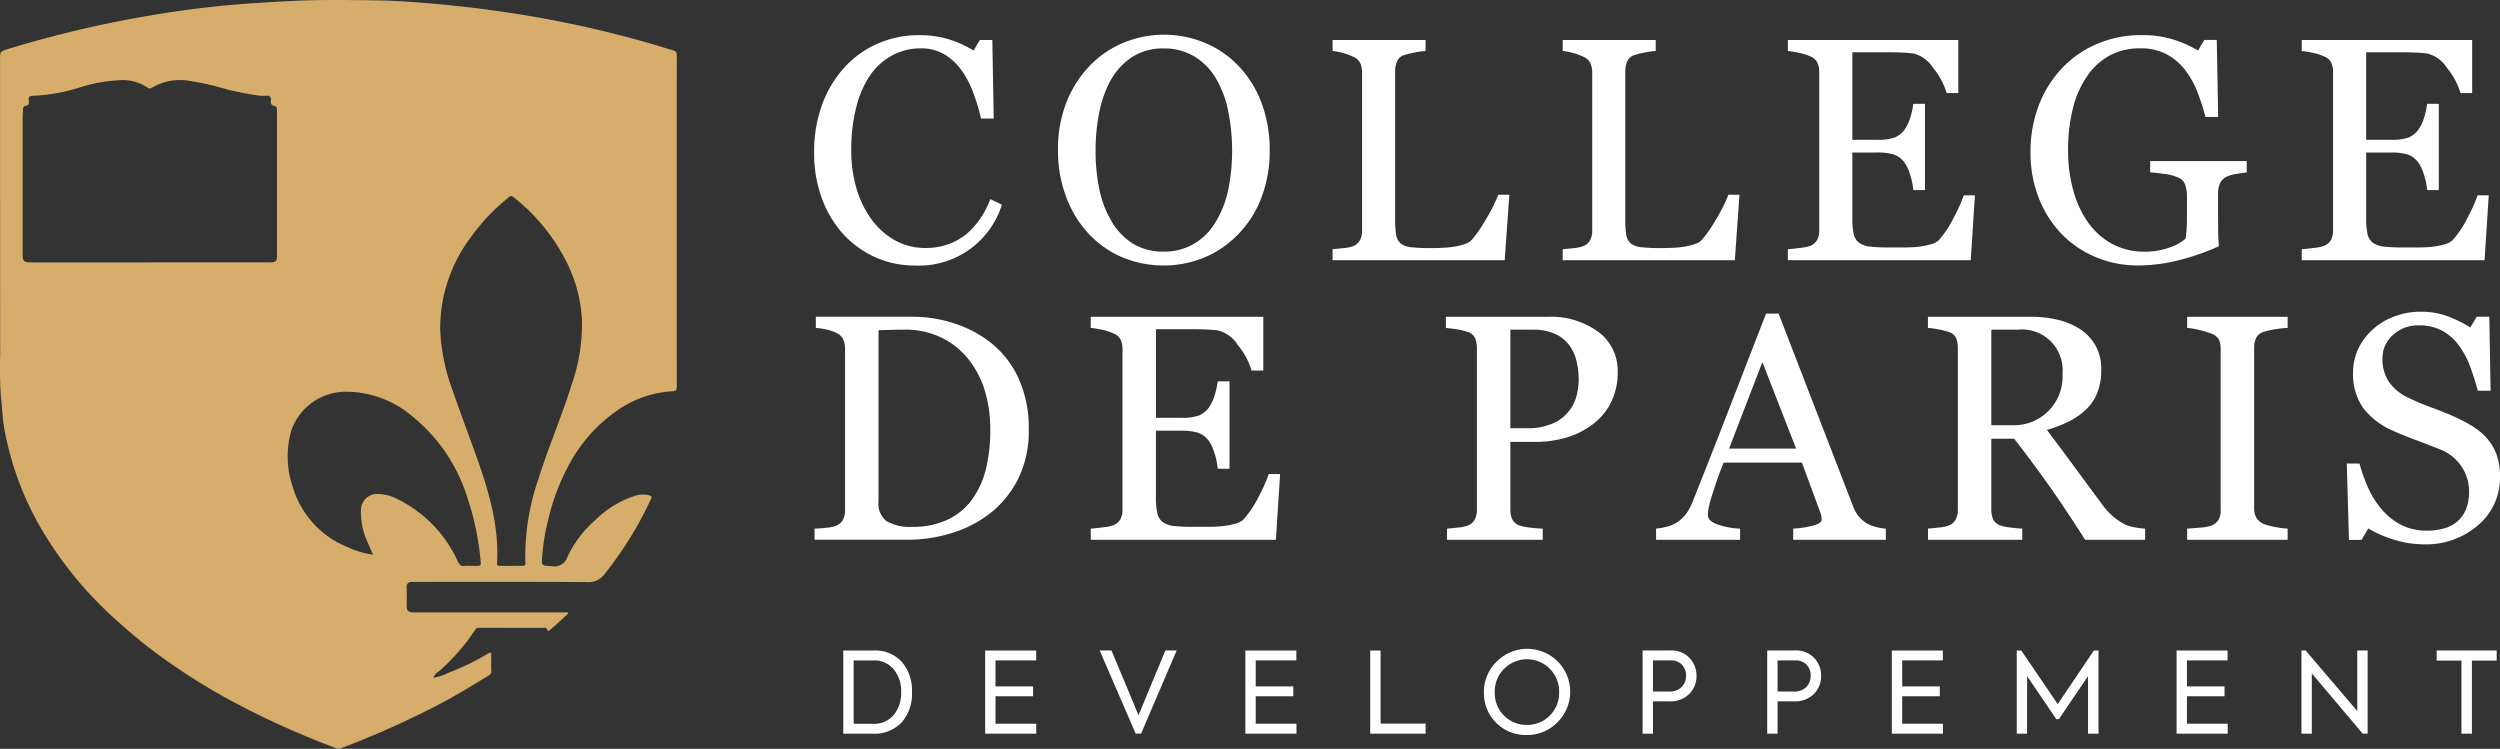 <svg xmlns="http://www.w3.org/2000/svg" width="303.633" height="90.942" viewBox="0 0 303.633 90.942"><rect x="0" y="0" width="303.633" height="90.942" fill="#333333" stroke="none"/><g id="Groupe_124201" data-name="Groupe 124201" transform="translate(-48 -155)"><path id="Trac&#xE9;_70074" data-name="Trac&#xE9; 70074" d="M69.024,74.5q-.832.764-1.665,1.528c-.117.107-.248.2-.365.305-.2.179-.376.507-.607.021-.071-.149-.253-.1-.391-.1q-3.9,0-7.8-.005a.521.521,0,0,0-.511.282,25,25,0,0,1-4.039,4.707c-.339.326-.806.528-1.019,1.07a5.767,5.767,0,0,0,1.811-.586A30.531,30.531,0,0,0,59.3,79.362c.257-.164.372-.136.364.2-.014.659-.025,1.318.005,1.976.014.3-.178.414-.364.528-1.235.755-2.469,1.513-3.721,2.239-1.932,1.119-3.929,2.117-5.944,3.075-2.714,1.291-5.484,2.454-8.294,3.522a.774.774,0,0,1-.6-.065q-3-1.122-5.935-2.428c-1.861-.827-3.7-1.7-5.5-2.651a75.4,75.4,0,0,1-11.264-7.132c-1.536-1.2-3-2.466-4.441-3.781a46.118,46.118,0,0,1-7.633-9.066A37.343,37.343,0,0,1,.56,52.276c-.25-1.339-.3-2.7-.446-4.056a47.135,47.135,0,0,1-.092-5.062Q.006,25.023.007,6.888c0-.451.088-.662.568-.811A135.041,135.041,0,0,1,13.969,2.672c2.84-.571,5.693-1.063,8.561-1.449C24.614.943,26.7.709,28.8.538,31.1.351,33.395.218,35.7.107,39.074-.056,42.453,0,45.83.05c2.352.033,4.706.211,7.051.42q6.308.562,12.548,1.663A135.3,135.3,0,0,1,80.158,5.627c.525.156,1.042.345,1.572.477.382.095.47.3.47.673q-.015,20.084,0,40.169c0,.437-.111.552-.558.574a13.036,13.036,0,0,0-6.977,2.547,18.649,18.649,0,0,0-5.408,6.106,26.444,26.444,0,0,0-2.591,6.6,27.563,27.563,0,0,0-.818,4.8c-.087,1.163-.077,1.11,1.1,1.181a1.681,1.681,0,0,0,1.974-1.119,13.313,13.313,0,0,1,3.331-4.423,12.224,12.224,0,0,1,4.724-2.946,3.343,3.343,0,0,1,1.826-.125c.319.083.4.17.249.5a44.958,44.958,0,0,1-5.59,9.036A2.409,2.409,0,0,1,71.316,70.7c-6.907-.048-13.815-.026-20.722-.025-.213,0-.428,0-.64.015a.53.53,0,0,0-.564.614c.02.783.016,1.567,0,2.35-.009.508.27.7.722.723.124.008.249,0,.374,0H68.963l.061.115m-6.936-5.77c.463,0,.926,0,1.389,0,.236,0,.346-.054.33-.336a28.706,28.706,0,0,1,1.6-10.258c1.205-3.844,2.819-7.544,4.013-11.392a22.089,22.089,0,0,0,1.251-8.1,17.7,17.7,0,0,0-1.593-6.26,23.393,23.393,0,0,0-6.688-8.416.387.387,0,0,0-.59-.005,24.484,24.484,0,0,0-4.853,5.186,18.33,18.33,0,0,0-3.484,10.866,23.82,23.82,0,0,0,1.517,7.427c.942,2.752,1.984,5.469,2.955,8.21,1.464,4.134,2.7,8.316,2.433,12.78-.015.25.12.3.328.3.463,0,.926,0,1.389,0m-16.779-1.36c-.224-.512-.432-.957-.615-1.411a8.468,8.468,0,0,1-.847-4.074,1.938,1.938,0,0,1,2.105-1.874,5.063,5.063,0,0,1,2.156.531,15.589,15.589,0,0,1,7.507,7.671c.172.363.356.57.794.528s.889-.009,1.334-.009c.678,0,.695-.009.623-.686a33.942,33.942,0,0,0-1.694-7.887,20.464,20.464,0,0,0-6.632-9.623,12.492,12.492,0,0,0-8.078-2.955,7,7,0,0,0-6.607,4.805,11.477,11.477,0,0,0,.221,6.812,11.321,11.321,0,0,0,6.683,7.272,10.363,10.363,0,0,0,3.048.9M18.2,31.863H32.727c.816,0,.912-.1.912-.927q0-3.952,0-7.9,0-4.727,0-9.454c0-.287.039-.652-.3-.715-.489-.09-.473-.4-.44-.739.037-.383-.148-.512-.5-.5a5.4,5.4,0,0,1-.848-.006c-1.3-.174-2.583-.425-3.859-.724a34.789,34.789,0,0,0-4.6-1.067,6.779,6.779,0,0,0-4.65.826.46.46,0,0,1-.583-.056,5.356,5.356,0,0,0-3.291-.86,18.769,18.769,0,0,0-5,.919,22.243,22.243,0,0,1-5.425.97c-.631.018-.693.068-.641.725.022.277-.014.44-.313.479s-.405.231-.4.523c0,.337-.04.675-.041,1.012q0,8.252,0,16.5c0,.853.142,1,.99,1H18.2" transform="translate(48 155)" fill="#d6ad6b"></path><g id="Groupe_123695" data-name="Groupe 123695"><path id="Trac&#xE9;_70077" data-name="Trac&#xE9; 70077" d="M722.724,564.816h-3.582v-10.1h3.719a4.34,4.34,0,0,1,3.377,1.367,5.3,5.3,0,0,1,1.244,3.705,5.156,5.156,0,0,1-1.271,3.678,4.552,4.552,0,0,1-3.486,1.354m-2.324-8.9v7.7h2.365a3.083,3.083,0,0,0,2.5-1.08,4.2,4.2,0,0,0,.9-2.789,4.108,4.108,0,0,0-.9-2.748,3.02,3.02,0,0,0-2.488-1.08Z" transform="translate(-568.721 -320.709)" fill="#fff"></path><path id="Trac&#xE9;_70078" data-name="Trac&#xE9; 70078" d="M846.325,564.816h-6.207v-10.1h6.194v1.2h-4.936v3.158h4.567v1.2h-4.567v3.336h4.949Z" transform="translate(-672.467 -320.709)" fill="#fff"></path><path id="Trac&#xE9;_70079" data-name="Trac&#xE9; 70079" d="M942.482,562.573l3.268-7.862h1.367l-4.32,10.1h-.656l-4.375-10.1H939.2Z" transform="translate(-756.207 -320.709)" fill="#fff"></path><path id="Trac&#xE9;_70080" data-name="Trac&#xE9; 70080" d="M1068.212,564.816h-6.207v-10.1h6.194v1.2h-4.936v3.158h4.567v1.2h-4.567v3.336h4.949Z" transform="translate(-862.752 -320.709)" fill="#fff"></path><path id="Trac&#xE9;_70081" data-name="Trac&#xE9; 70081" d="M1175.212,564.816h-6.727v-10.1h1.258v8.873h5.469Z" transform="translate(-954.068 -320.709)" fill="#fff"></path><path id="Trac&#xE9;_70082" data-name="Trac&#xE9; 70082" d="M1265.461,558.754a5.094,5.094,0,0,1,1.531-3.746,5.216,5.216,0,1,1,7.369,7.383,5.133,5.133,0,0,1-3.733,1.518,5.068,5.068,0,0,1-5.168-5.155m5.223,3.924a3.774,3.774,0,0,0,2.776-1.135,3.841,3.841,0,0,0,1.135-2.83,3.933,3.933,0,0,0-1.135-2.857,3.911,3.911,0,0,0-5.551.013,3.916,3.916,0,0,0-1.135,2.844,3.864,3.864,0,0,0,1.121,2.83,3.79,3.79,0,0,0,2.789,1.135" transform="translate(-1037.232 -319.638)" fill="#fff"></path><path id="Trac&#xE9;_70083" data-name="Trac&#xE9; 70083" d="M1400.74,554.711h3.323a3.046,3.046,0,0,1,2.393.916,3.122,3.122,0,0,1,.834,2.174,3.058,3.058,0,0,1-.875,2.188,3.262,3.262,0,0,1-2.475.9H1402v3.924h-1.258ZM1402,559.7h1.955a2.046,2.046,0,0,0,1.525-.547,1.885,1.885,0,0,0,.54-1.381,1.86,1.86,0,0,0-.5-1.333,1.8,1.8,0,0,0-1.374-.526H1402Z" transform="translate(-1153.244 -320.708)" fill="#fff"></path><path id="Trac&#xE9;_70084" data-name="Trac&#xE9; 70084" d="M1507.028,554.711h3.322a3.046,3.046,0,0,1,2.393.916,3.121,3.121,0,0,1,.834,2.174,3.058,3.058,0,0,1-.875,2.188,3.261,3.261,0,0,1-2.475.9h-1.941v3.924h-1.258Zm1.258,4.99h1.955a2.046,2.046,0,0,0,1.525-.547,1.884,1.884,0,0,0,.54-1.381,1.86,1.86,0,0,0-.5-1.333,1.8,1.8,0,0,0-1.374-.526h-2.146Z" transform="translate(-1244.395 -320.708)" fill="#fff"></path><path id="Trac&#xE9;_70085" data-name="Trac&#xE9; 70085" d="M1619.523,564.816h-6.207v-10.1h6.194v1.2h-4.936v3.158h4.567v1.2h-4.567v3.336h4.949Z" transform="translate(-1335.545 -320.709)" fill="#fff"></path><path id="Trac&#xE9;_70086" data-name="Trac&#xE9; 70086" d="M1721.053,564.816H1719.8v-10.1h.547l4.43,6.508,4.389-6.508h.561v10.1h-1.271v-6.987l-3.541,5.223h-.314l-3.541-5.223Z" transform="translate(-1426.859 -320.709)" fill="#fff"></path><path id="Trac&#xE9;_70087" data-name="Trac&#xE9; 70087" d="M1862.337,564.816h-6.207v-10.1h6.194v1.2h-4.936v3.158h4.566v1.2h-4.566v3.336h4.949Z" transform="translate(-1543.777 -320.709)" fill="#fff"></path><path id="Trac&#xE9;_70088" data-name="Trac&#xE9; 70088" d="M1969.39,562.068v-7.356h1.258v10.1h-.6l-6.18-7.315v7.315h-1.258v-10.1h.506Z" transform="translate(-1635.092 -320.709)" fill="#fff"></path><path id="Trac&#xE9;_70089" data-name="Trac&#xE9; 70089" d="M2080.929,564.816v-8.873h-3.008v-1.23h7.287v1.23H2082.2v8.873Z" transform="translate(-1733.98 -320.709)" fill="#fff"></path><path id="Trac&#xE9;_70090" data-name="Trac&#xE9; 70090" d="M706.426,57.967a11.5,11.5,0,0,1-4.586-.943,11.76,11.76,0,0,1-3.889-2.716,13.208,13.208,0,0,1-2.675-4.329,15.732,15.732,0,0,1-1-5.763,16.471,16.471,0,0,1,.979-5.819,13.643,13.643,0,0,1,2.712-4.5,11.889,11.889,0,0,1,4.049-2.886,12.345,12.345,0,0,1,4.991-1.019,12.2,12.2,0,0,1,3.578.49,13.311,13.311,0,0,1,3.051,1.376l.772-1.282h1.508l.17,9.538h-1.546a22.509,22.509,0,0,0-.9-3.025,11.709,11.709,0,0,0-1.412-2.762,6.858,6.858,0,0,0-2.146-2.007,5.535,5.535,0,0,0-2.843-.726,7.3,7.3,0,0,0-3.4.811,7.741,7.741,0,0,0-2.721,2.4,11.828,11.828,0,0,0-1.713,3.887,20.655,20.655,0,0,0-.621,5.263,16.167,16.167,0,0,0,.649,4.707,12.175,12.175,0,0,0,1.855,3.764,8.936,8.936,0,0,0,2.852,2.509,7.512,7.512,0,0,0,3.681.906,7.923,7.923,0,0,0,2.806-.481,7.533,7.533,0,0,0,2.222-1.272A9.908,9.908,0,0,0,714.5,52.2a10.394,10.394,0,0,0,1.168-2.3l1.414.679a10.552,10.552,0,0,1-10.66,7.389" transform="translate(-547.396 129.278)" fill="#fff"></path><path id="Trac&#xE9;_70091" data-name="Trac&#xE9; 70091" d="M924.147,33.4a13.139,13.139,0,0,1,2.771,4.458,16.049,16.049,0,0,1,1,5.778,15.758,15.758,0,0,1-1.018,5.787,12.869,12.869,0,0,1-2.828,4.43A12.261,12.261,0,0,1,920,56.648a13.082,13.082,0,0,1-10.094-.066,11.959,11.959,0,0,1-4.062-2.912,13.2,13.2,0,0,1-2.667-4.439,15.905,15.905,0,0,1-.971-5.589,15.608,15.608,0,0,1,1.018-5.815,13.547,13.547,0,0,1,2.809-4.42,12.125,12.125,0,0,1,4.119-2.828,12.937,12.937,0,0,1,9.925.019,11.994,11.994,0,0,1,4.072,2.809m-2.809,18.964a12.511,12.511,0,0,0,1.536-3.883,24.32,24.32,0,0,0-.057-9.9,12.521,12.521,0,0,0-1.574-3.921,7.539,7.539,0,0,0-2.6-2.5,7.08,7.08,0,0,0-3.581-.9,6.87,6.87,0,0,0-3.845,1.037,8.056,8.056,0,0,0-2.583,2.771,13.276,13.276,0,0,0-1.4,3.883,22.949,22.949,0,0,0-.462,4.675,22.461,22.461,0,0,0,.49,4.9,12.43,12.43,0,0,0,1.546,3.883,7.606,7.606,0,0,0,2.564,2.592,7.016,7.016,0,0,0,3.695.933,7.1,7.1,0,0,0,3.638-.943,7.371,7.371,0,0,0,2.639-2.639" transform="translate(-725.711 129.618)" fill="#fff"></path><path id="Trac&#xE9;_70092" data-name="Trac&#xE9; 70092" d="M1157.8,52.891l-.566,7.955h-20.905V59.508q.452-.038,1.31-.132a4.5,4.5,0,0,0,1.2-.245,1.623,1.623,0,0,0,.82-.717,2.524,2.524,0,0,0,.255-1.206V38.055a2.778,2.778,0,0,0-.217-1.131,1.644,1.644,0,0,0-.858-.792,6.448,6.448,0,0,0-1.216-.443,7.014,7.014,0,0,0-1.291-.255V34.1h11.292v1.338a8.778,8.778,0,0,0-1.367.189,10.191,10.191,0,0,0-1.216.3,1.4,1.4,0,0,0-.877.773,2.92,2.92,0,0,0-.235,1.169V55.832a11.643,11.643,0,0,0,.123,1.932,1.721,1.721,0,0,0,.575,1.065,2.592,2.592,0,0,0,1.291.443,21.3,21.3,0,0,0,2.4.1q.7,0,1.451-.038a12.532,12.532,0,0,0,1.433-.151,7.336,7.336,0,0,0,1.216-.311,1.931,1.931,0,0,0,.82-.5,16.892,16.892,0,0,0,1.8-2.63,18.8,18.8,0,0,0,1.423-2.856Z" transform="translate(-926.486 125.759)" fill="#fff"></path><path id="Trac&#xE9;_70093" data-name="Trac&#xE9; 70093" d="M1354.106,52.891l-.566,7.955h-20.905V59.508q.452-.038,1.31-.132a4.505,4.505,0,0,0,1.2-.245,1.622,1.622,0,0,0,.82-.717,2.524,2.524,0,0,0,.254-1.206V38.055a2.778,2.778,0,0,0-.217-1.131,1.644,1.644,0,0,0-.858-.792,6.446,6.446,0,0,0-1.216-.443,7.019,7.019,0,0,0-1.291-.255V34.1h11.292v1.338a8.781,8.781,0,0,0-1.367.189,10.19,10.19,0,0,0-1.216.3,1.4,1.4,0,0,0-.877.773,2.922,2.922,0,0,0-.235,1.169V55.832a11.675,11.675,0,0,0,.122,1.932,1.722,1.722,0,0,0,.575,1.065,2.592,2.592,0,0,0,1.291.443,21.31,21.31,0,0,0,2.4.1q.7,0,1.451-.038a12.526,12.526,0,0,0,1.433-.151,7.331,7.331,0,0,0,1.216-.311,1.928,1.928,0,0,0,.82-.5,16.875,16.875,0,0,0,1.8-2.63,18.752,18.752,0,0,0,1.423-2.856Z" transform="translate(-1094.84 125.759)" fill="#fff"></path><path id="Trac&#xE9;_70094" data-name="Trac&#xE9; 70094" d="M1547.376,52.966l-.509,7.879h-22.207V59.508q.566-.038,1.508-.16a5.1,5.1,0,0,0,1.225-.255,1.719,1.719,0,0,0,.839-.735,2.476,2.476,0,0,0,.235-1.15V37.98a2.765,2.765,0,0,0-.207-1.1,1.607,1.607,0,0,0-.867-.782,6.428,6.428,0,0,0-1.367-.434,10.351,10.351,0,0,0-1.367-.226V34.1h20.7v6.447h-1.414a8.714,8.714,0,0,0-1.631-3.044,4.029,4.029,0,0,0-2.385-1.763q-.584-.075-1.395-.113t-1.847-.038h-4.2V46.218h3.016a6.018,6.018,0,0,0,2.12-.273,2.906,2.906,0,0,0,1.178-.914,4.868,4.868,0,0,0,.707-1.461,9.209,9.209,0,0,0,.386-1.725h1.414V52.326h-1.414a8.418,8.418,0,0,0-.405-1.914,4.878,4.878,0,0,0-.688-1.461,2.715,2.715,0,0,0-1.328-.962,6.983,6.983,0,0,0-1.97-.226h-3.016v8.017a8.369,8.369,0,0,0,.17,1.9,1.763,1.763,0,0,0,.659,1.054,2.827,2.827,0,0,0,1.339.461,21.279,21.279,0,0,0,2.413.1h1.64a16.411,16.411,0,0,0,1.716-.075,10.123,10.123,0,0,0,1.48-.273,2.259,2.259,0,0,0,1.084-.537,12.044,12.044,0,0,0,1.819-2.743,18.518,18.518,0,0,0,1.216-2.7Z" transform="translate(-1259.516 125.759)" fill="#fff"></path><path id="Trac&#xE9;_70095" data-name="Trac&#xE9; 70095" d="M1757.878,46.657q-.453.057-1.217.179a4.584,4.584,0,0,0-1.234.349,1.66,1.66,0,0,0-.8.8,2.918,2.918,0,0,0-.236,1.216v2.074q0,2.262.028,3.054t.066,1.3a28.456,28.456,0,0,1-5,1.734,20.7,20.7,0,0,1-4.882.6,13.042,13.042,0,0,1-4.94-.962,12.337,12.337,0,0,1-4.146-2.735,13.148,13.148,0,0,1-2.847-4.358,14.928,14.928,0,0,1-1.056-5.735,15.591,15.591,0,0,1,1.009-5.668,13.462,13.462,0,0,1,2.855-4.537,12.541,12.541,0,0,1,4.27-2.933,13.489,13.489,0,0,1,5.306-1.047,12.753,12.753,0,0,1,3.94.547,14.3,14.3,0,0,1,2.959,1.319l.773-1.282h1.508l.169,9.35h-1.546a26.508,26.508,0,0,0-.982-3.044,10.64,10.64,0,0,0-1.51-2.686,6.982,6.982,0,0,0-2.255-1.894,6.7,6.7,0,0,0-3.18-.707,7.733,7.733,0,0,0-3.605.82,7.853,7.853,0,0,0-2.755,2.443,11.561,11.561,0,0,0-1.774,3.905,20.323,20.323,0,0,0-.622,5.226,18.2,18.2,0,0,0,.613,4.8,12.118,12.118,0,0,0,1.783,3.9,8.523,8.523,0,0,0,2.925,2.641,8.15,8.15,0,0,0,3.983.962,8.633,8.633,0,0,0,3.03-.509,5.514,5.514,0,0,0,1.935-1.074,14.006,14.006,0,0,0,.161-1.98q.008-1,.009-1.7V49.56a4.2,4.2,0,0,0-.217-1.4,1.5,1.5,0,0,0-.9-.9,6.122,6.122,0,0,0-1.687-.424q-1.065-.142-1.668-.179V45.281h11.725Z" transform="translate(-1437 129.278)" fill="#fff"></path><path id="Trac&#xE9;_70096" data-name="Trac&#xE9; 70096" d="M1985.556,52.966l-.509,7.879h-22.206V59.508q.566-.038,1.508-.16a5.11,5.11,0,0,0,1.225-.255,1.719,1.719,0,0,0,.839-.735,2.482,2.482,0,0,0,.236-1.15V37.98a2.762,2.762,0,0,0-.207-1.1,1.609,1.609,0,0,0-.867-.782,6.427,6.427,0,0,0-1.367-.434,10.347,10.347,0,0,0-1.367-.226V34.1h20.7v6.447h-1.414a8.7,8.7,0,0,0-1.63-3.044,4.029,4.029,0,0,0-2.385-1.763q-.584-.075-1.4-.113t-1.847-.038h-4.2V46.218h3.017a6.02,6.02,0,0,0,2.121-.273,2.906,2.906,0,0,0,1.178-.914,4.873,4.873,0,0,0,.707-1.461,9.165,9.165,0,0,0,.387-1.725h1.414V52.326h-1.414a8.425,8.425,0,0,0-.405-1.914,4.878,4.878,0,0,0-.688-1.461,2.713,2.713,0,0,0-1.329-.962,6.979,6.979,0,0,0-1.969-.226h-3.017v8.017a8.4,8.4,0,0,0,.17,1.9,1.766,1.766,0,0,0,.66,1.054,2.827,2.827,0,0,0,1.339.461,21.267,21.267,0,0,0,2.412.1h1.64a16.4,16.4,0,0,0,1.715-.075,10.124,10.124,0,0,0,1.48-.273,2.261,2.261,0,0,0,1.084-.537,12.043,12.043,0,0,0,1.819-2.743,18.461,18.461,0,0,0,1.216-2.7Z" transform="translate(-1635.289 125.759)" fill="#fff"></path><path id="Trac&#xE9;_70097" data-name="Trac&#xE9; 70097" d="M720.653,283.834a13.008,13.008,0,0,1-1.3,5.994,12.269,12.269,0,0,1-3.379,4.161,14.669,14.669,0,0,1-4.715,2.424,18.325,18.325,0,0,1-5.4.8H694.636v-1.355a12.765,12.765,0,0,0,1.441-.105,4.589,4.589,0,0,0,1.174-.239,1.632,1.632,0,0,0,.83-.735,2.479,2.479,0,0,0,.258-1.174V274.061a2.948,2.948,0,0,0-.219-1.164,1.647,1.647,0,0,0-.869-.821,5.2,5.2,0,0,0-1.279-.42,10.661,10.661,0,0,0-1.183-.172v-1.355h11.834a15.76,15.76,0,0,1,4.81.754,14.349,14.349,0,0,1,4.123,2.033,11.72,11.72,0,0,1,3.741,4.447,14.476,14.476,0,0,1,1.355,6.471m-4.677-.009a15.717,15.717,0,0,0-.725-4.93,11.36,11.36,0,0,0-2.119-3.843,9.342,9.342,0,0,0-3.235-2.46,9.955,9.955,0,0,0-4.266-.9q-.783,0-1.766.028t-1.46.048v20.808a2.663,2.663,0,0,0,1.012,2.4,5.74,5.74,0,0,0,3.112.668,9.811,9.811,0,0,0,4.237-.858,7.647,7.647,0,0,0,2.94-2.384,10.657,10.657,0,0,0,1.727-3.71,19.587,19.587,0,0,0,.544-4.873" transform="translate(-547.705 -76.657)" fill="#fff"></path><path id="Trac&#xE9;_70098" data-name="Trac&#xE9; 70098" d="M953.157,289.236l-.515,7.979H930.156v-1.355q.573-.038,1.527-.162a5.158,5.158,0,0,0,1.241-.258,1.741,1.741,0,0,0,.85-.744,2.511,2.511,0,0,0,.239-1.164v-19.47a2.8,2.8,0,0,0-.21-1.117,1.628,1.628,0,0,0-.878-.792,6.508,6.508,0,0,0-1.384-.439,10.515,10.515,0,0,0-1.384-.229v-1.355h20.959v6.528h-1.432a8.812,8.812,0,0,0-1.651-3.083,4.08,4.08,0,0,0-2.415-1.785q-.592-.076-1.412-.114t-1.871-.038h-4.257V282.4h3.054a6.1,6.1,0,0,0,2.147-.277,2.943,2.943,0,0,0,1.193-.926,4.94,4.94,0,0,0,.716-1.479,9.312,9.312,0,0,0,.391-1.747h1.432v10.613h-1.432a8.543,8.543,0,0,0-.41-1.938,4.954,4.954,0,0,0-.7-1.479,2.748,2.748,0,0,0-1.346-.974,7.067,7.067,0,0,0-1.995-.229h-3.054v8.118a8.506,8.506,0,0,0,.172,1.925,1.787,1.787,0,0,0,.668,1.067,2.861,2.861,0,0,0,1.355.467,21.548,21.548,0,0,0,2.443.1h1.661a16.591,16.591,0,0,0,1.737-.076,10.252,10.252,0,0,0,1.5-.277,2.289,2.289,0,0,0,1.1-.544,12.191,12.191,0,0,0,1.842-2.777,18.687,18.687,0,0,0,1.231-2.739Z" transform="translate(-749.682 -76.657)" fill="#fff"></path><path id="Trac&#xE9;_70099" data-name="Trac&#xE9; 70099" d="M1253.9,276.81a8.157,8.157,0,0,1-.83,3.751,7.5,7.5,0,0,1-2.3,2.7,9.931,9.931,0,0,1-3.188,1.565,13.35,13.35,0,0,1-3.684.5h-3.035v8.208a2.919,2.919,0,0,0,.22,1.174,1.515,1.515,0,0,0,.906.773,5.921,5.921,0,0,0,1.212.248,15.337,15.337,0,0,0,1.594.134v1.355h-11.625v-1.355q.458-.038,1.327-.134a4.557,4.557,0,0,0,1.212-.248,1.644,1.644,0,0,0,.83-.725,2.556,2.556,0,0,0,.258-1.221V273.985a3.565,3.565,0,0,0-.191-1.2,1.394,1.394,0,0,0-.9-.8,8.1,8.1,0,0,0-1.441-.353q-.716-.1-1.231-.143v-1.355H1245.4a9.751,9.751,0,0,1,6.137,1.823,5.831,5.831,0,0,1,2.358,4.858m-5.8,4.619a5.149,5.149,0,0,0,.859-1.9,8.541,8.541,0,0,0,.209-1.765,9.909,9.909,0,0,0-.257-2.214,5.144,5.144,0,0,0-.887-1.966,4.445,4.445,0,0,0-1.756-1.394,6.532,6.532,0,0,0-2.71-.5h-2.691v11.968h1.947a7.555,7.555,0,0,0,3.349-.639,4.916,4.916,0,0,0,1.938-1.594" transform="translate(-1009.424 -76.657)" fill="#fff"></path><path id="Trac&#xE9;_70100" data-name="Trac&#xE9; 70100" d="M1440.191,294.915h-11.258V293.56a11.689,11.689,0,0,0,2.471-.382q.984-.286.983-.706a2.877,2.877,0,0,0-.038-.42,2.033,2.033,0,0,0-.114-.439l-2.244-6.07h-9.508q-.535,1.336-.869,2.329t-.6,1.833a13.078,13.078,0,0,0-.344,1.336,4.832,4.832,0,0,0-.1.84q0,.764,1.2,1.183a9.689,9.689,0,0,0,2.711.5v1.355h-10.2V293.56a8.051,8.051,0,0,0,1.241-.219,4.04,4.04,0,0,0,1.221-.487,4.823,4.823,0,0,0,1.184-1.078,7.079,7.079,0,0,0,.821-1.556q2.042-5.1,4.5-11.453t4.39-11.319h1.527l9.028,23.363a4.6,4.6,0,0,0,.65,1.2,4.472,4.472,0,0,0,1.011.9,4.251,4.251,0,0,0,1.146.449,5.838,5.838,0,0,0,1.183.2Zm-10.9-11.071-4.1-10.511-4.044,10.511Z" transform="translate(-1163.145 -74.357)" fill="#fff"></path><path id="Trac&#xE9;_70101" data-name="Trac&#xE9; 70101" d="M1670.505,297.214h-7.294q-2.421-3.8-4.376-6.566t-4.242-5.707h-2.774v8.59a3.047,3.047,0,0,0,.21,1.174,1.476,1.476,0,0,0,.9.773,5.89,5.89,0,0,0,1.2.248q.859.114,1.451.134v1.355h-11.453v-1.355q.458-.038,1.327-.134a4.548,4.548,0,0,0,1.212-.248,1.643,1.643,0,0,0,.83-.725,2.555,2.555,0,0,0,.258-1.221V273.946a3.394,3.394,0,0,0-.191-1.183,1.4,1.4,0,0,0-.9-.782,8.269,8.269,0,0,0-1.241-.315,11.882,11.882,0,0,0-1.3-.181v-1.355h12.5a14.142,14.142,0,0,1,3.226.353,8.7,8.7,0,0,1,2.729,1.136,5.743,5.743,0,0,1,1.89,1.995,5.878,5.878,0,0,1,.705,2.968,7.457,7.457,0,0,1-.477,2.768,5.7,5.7,0,0,1-1.412,2.081,8.406,8.406,0,0,1-2.062,1.422,15.631,15.631,0,0,1-2.653,1.021q2,2.654,3.331,4.467t3.254,4.409a9.044,9.044,0,0,0,1.517,1.689,8.048,8.048,0,0,0,1.346.888,4.61,4.61,0,0,0,1.241.382,9.288,9.288,0,0,0,1.241.153Zm-10.04-20.184a4.937,4.937,0,0,0-5.4-5.336h-3.245V283.3h2.5a5.9,5.9,0,0,0,6.146-6.27" transform="translate(-1361.967 -76.657)" fill="#fff"></path><path id="Trac&#xE9;_70102" data-name="Trac&#xE9; 70102" d="M1877.369,297.215h-12.2V295.86q.516-.038,1.489-.114a5.524,5.524,0,0,0,1.375-.229,1.887,1.887,0,0,0,.916-.678,2.135,2.135,0,0,0,.287-1.193V274.024a2.631,2.631,0,0,0-.21-1.117,1.713,1.713,0,0,0-.992-.754,10.03,10.03,0,0,0-1.441-.43,9.568,9.568,0,0,0-1.422-.239V270.13h12.2v1.355a12.377,12.377,0,0,0-1.413.143,9.79,9.79,0,0,0-1.431.315,1.506,1.506,0,0,0-.974.745,2.6,2.6,0,0,0-.248,1.145v19.6a2.221,2.221,0,0,0,.277,1.117,1.89,1.89,0,0,0,.945.773,8.993,8.993,0,0,0,1.308.334,9.49,9.49,0,0,0,1.536.2Z" transform="translate(-1551.531 -76.657)" fill="#fff"></path><path id="Trac&#xE9;_70103" data-name="Trac&#xE9; 70103" d="M2018.19,281.109a6.331,6.331,0,0,1,1.269,2.09,7.774,7.774,0,0,1,.41,2.644,7.527,7.527,0,0,1-2.653,5.917,9.622,9.622,0,0,1-6.585,2.329,12.189,12.189,0,0,1-3.627-.563,13.977,13.977,0,0,1-3.13-1.365l-.821,1.393h-1.527l-.267-9.277h1.546a20.415,20.415,0,0,0,1.116,3.1,10.843,10.843,0,0,0,1.689,2.586,7.652,7.652,0,0,0,2.319,1.794,6.764,6.764,0,0,0,3.083.668,6.965,6.965,0,0,0,2.3-.344,4.023,4.023,0,0,0,1.594-.975,3.978,3.978,0,0,0,.907-1.481,5.96,5.96,0,0,0,.3-1.959,5.441,5.441,0,0,0-.916-3.029,5.644,5.644,0,0,0-2.73-2.131q-1.241-.494-2.844-1.093t-2.768-1.131a8.975,8.975,0,0,1-3.56-2.7,7.007,7.007,0,0,1-1.269-4.36,6.668,6.668,0,0,1,.629-2.881,7.512,7.512,0,0,1,1.794-2.385,8.126,8.126,0,0,1,2.615-1.555,8.93,8.93,0,0,1,3.149-.563,9.221,9.221,0,0,1,3.35.573,15.969,15.969,0,0,1,2.7,1.336l.782-1.3h1.527l.152,8.99h-1.546q-.42-1.546-.945-2.959a10.488,10.488,0,0,0-1.365-2.558,6.273,6.273,0,0,0-2-1.766,5.9,5.9,0,0,0-2.9-.658,4.431,4.431,0,0,0-3.092,1.164,3.7,3.7,0,0,0-1.279,2.844,4.9,4.9,0,0,0,.821,2.911,6,6,0,0,0,2.386,1.9,29.648,29.648,0,0,0,2.739,1.155q1.346.487,2.605,1.04a19.442,19.442,0,0,1,2.2,1.126,8.3,8.3,0,0,1,1.842,1.47" transform="translate(-1668.236 -72.978)" fill="#fff"></path></g></g></svg>